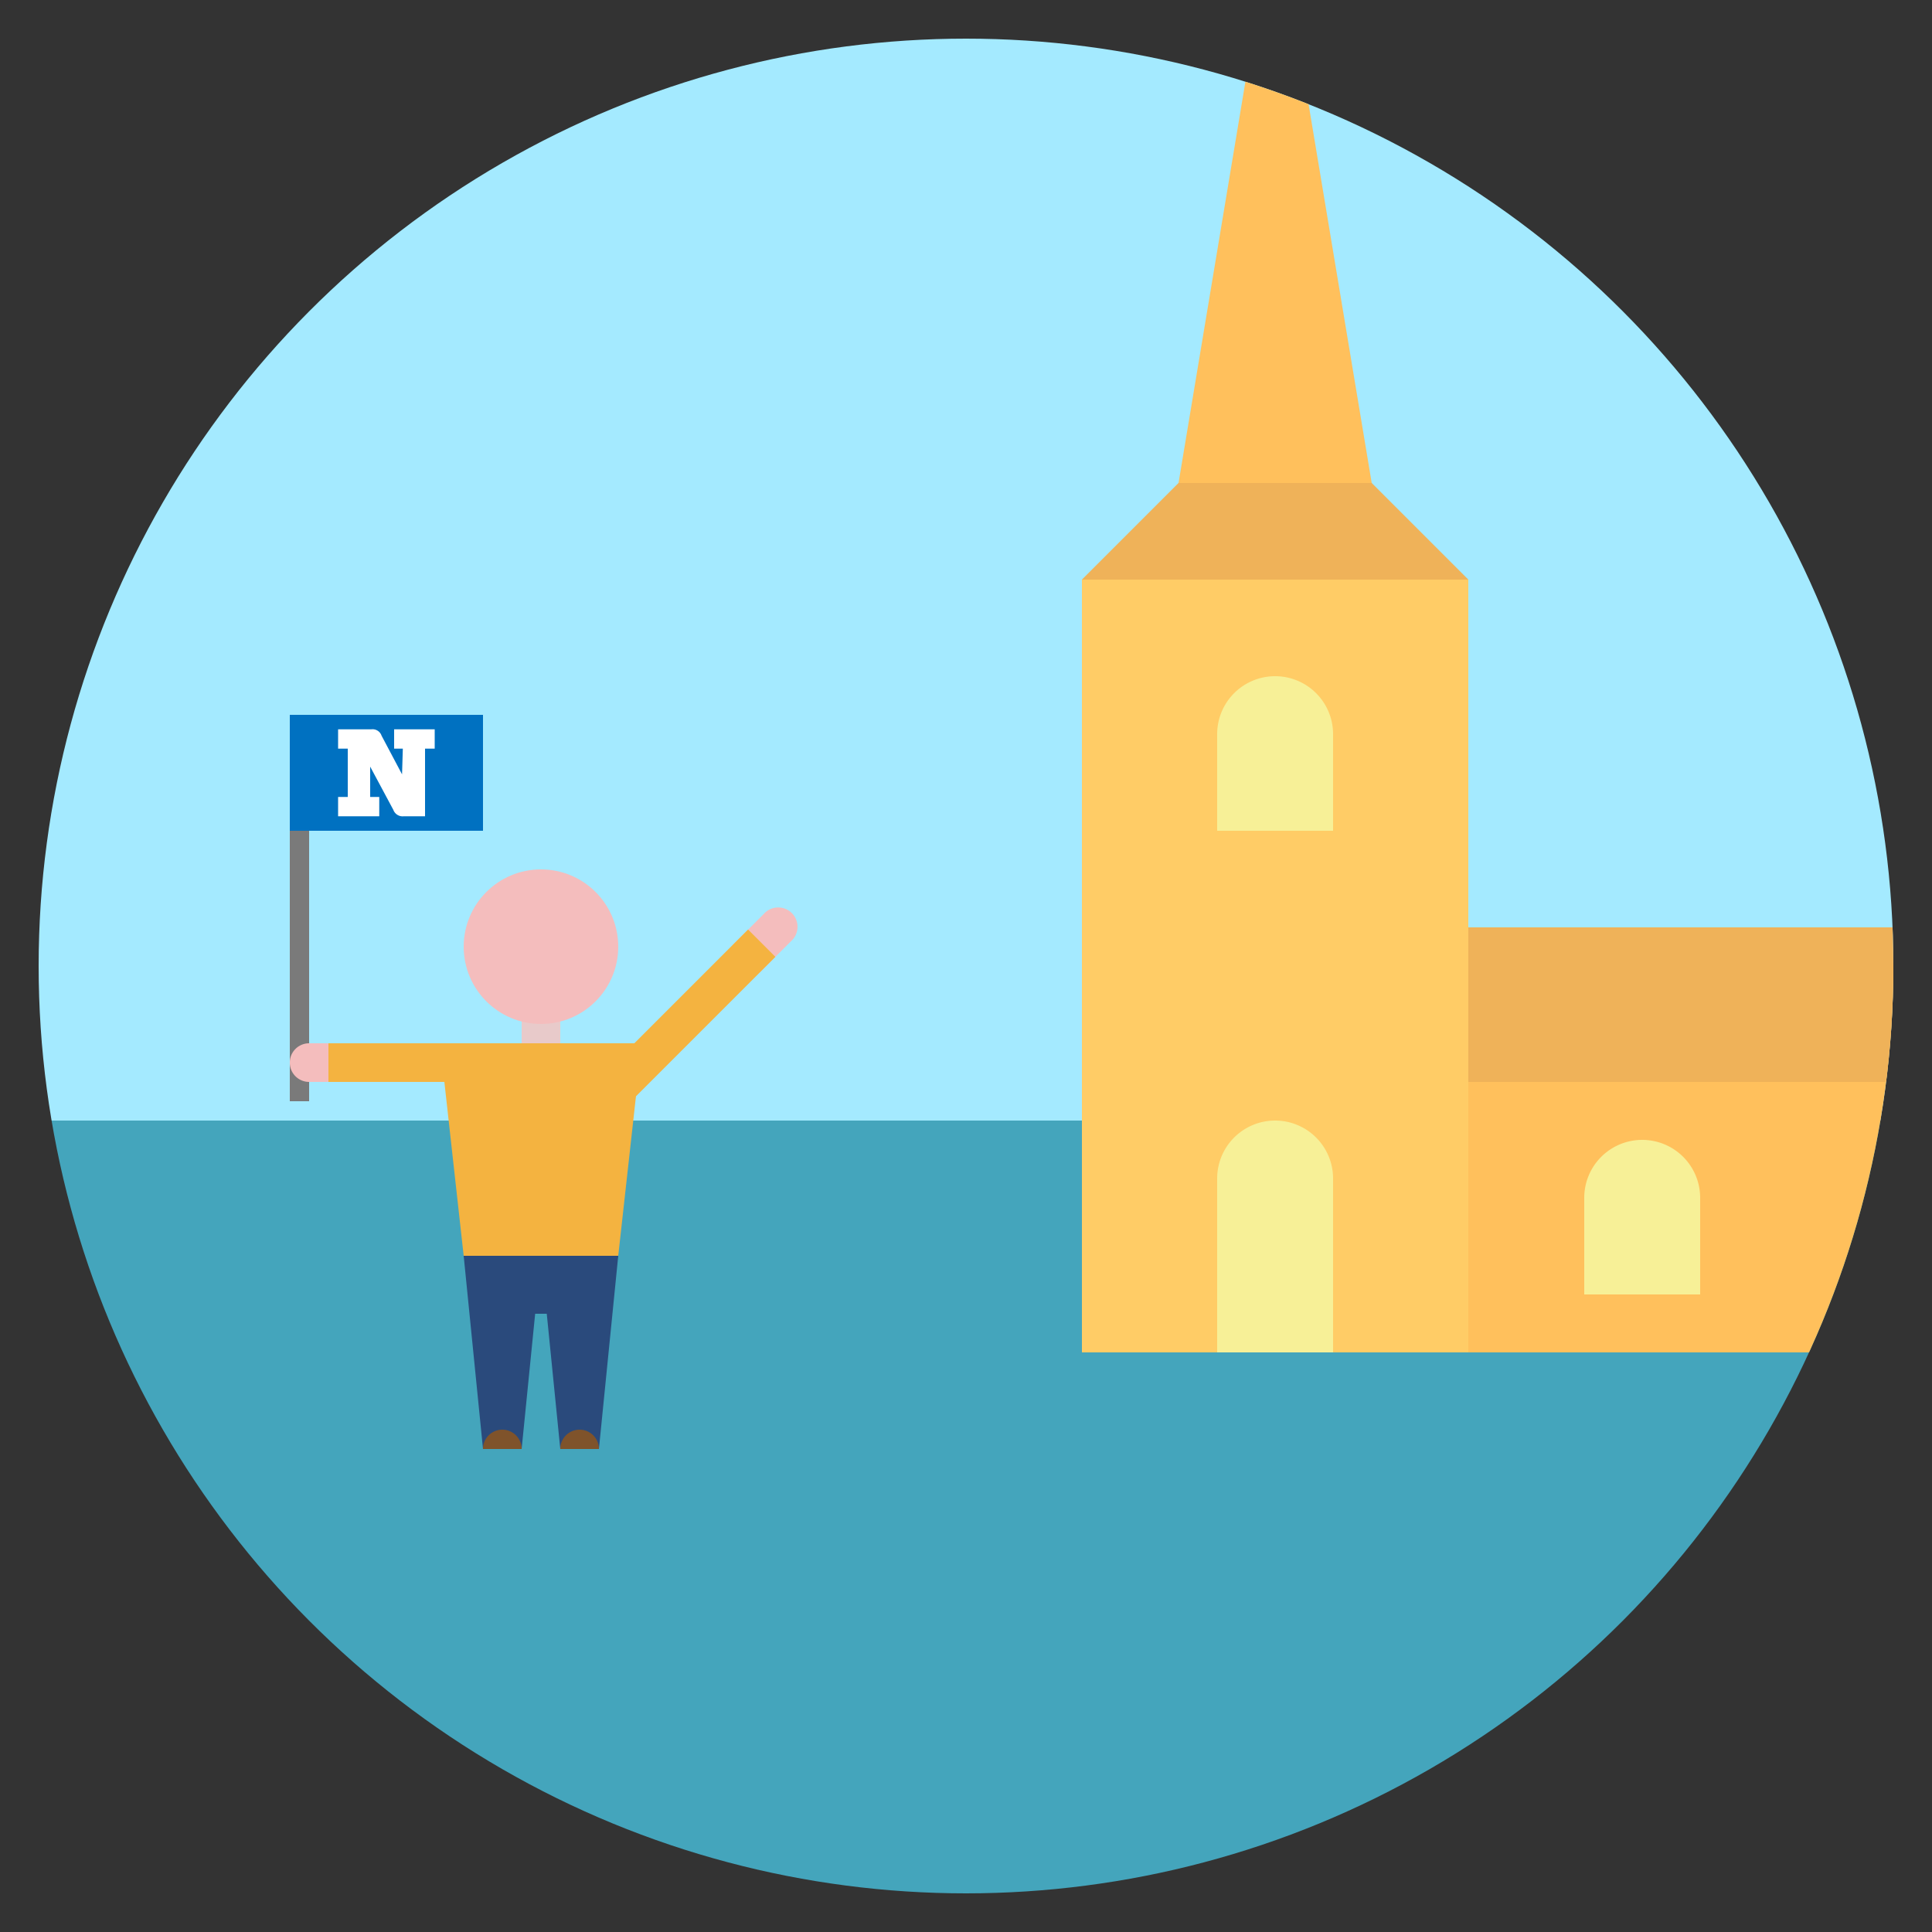 <svg id="Layer_1" data-name="Layer 1" xmlns="http://www.w3.org/2000/svg" xmlns:xlink="http://www.w3.org/1999/xlink" viewBox="0 0 100 100"><rect x="0" y="0" width="100" height="100" fill="#333333" stroke="none"/><defs><style>.cls-1{fill:none;}.cls-2{clip-path:url(#clip-path);}.cls-3{fill:#44a5bc;}.cls-4{fill:#a4eaff;}.cls-5{fill:#fc6;}.cls-6{fill:#ffc05c;}.cls-7{fill:#efb259;}.cls-8{fill:#f7f097;}.cls-9{fill:#7a7a7a;}.cls-10{fill:#0071c1;}.cls-11{fill:#f4bdbd;}.cls-12{fill:#e8caca;}.cls-13{fill:#f4b340;}.cls-14{fill:#2a4a7c;}.cls-15{fill:#fff;}.cls-16{fill:#7f532b;}</style><clipPath id="clip-path"><circle class="cls-1" cx="50" cy="50" r="48"/></clipPath></defs><title>lezersreizen_icons</title><g class="cls-2"><rect class="cls-3" y="58" width="100" height="42"/><rect class="cls-4" width="100" height="58"/><rect class="cls-5" x="56" y="30" width="20" height="40"/><rect class="cls-6" x="76" y="50" width="34" height="20"/><rect class="cls-7" x="76" y="48" width="34" height="8"/><polygon class="cls-7" points="56 30 66 20 76 30 56 30"/><polygon class="cls-6" points="61 25 66 -5 71 25 61 25"/><path class="cls-8" d="M69,38v5H63V38a3,3,0,0,1,6,0Z"/><path class="cls-8" d="M88,62v5H82V62a3,3,0,0,1,6,0Z"/><path class="cls-8" d="M103,62v5H97V62a3,3,0,0,1,6,0Z"/><path class="cls-8" d="M69,61v9H63V61a3,3,0,0,1,6,0Z"/></g><rect class="cls-9" x="15" y="42" width="1" height="15"/><rect class="cls-10" x="15" y="37" width="10" height="6"/><path class="cls-11" d="M18,54v2H16a1,1,0,0,1,0-2Z"/><rect class="cls-12" x="27" y="51.5" width="2" height="3"/><circle class="cls-11" cx="28" cy="49" r="4"/><path class="cls-13" d="M23,56a1.93,1.93,0,0,1,1.85-2h8.3v2Z"/><polygon class="cls-13" points="32 65 24 65 23 56 33 56 32 65"/><rect class="cls-13" x="17" y="54" width="8" height="2"/><path class="cls-11" d="M39.33,50.33l-1.41-1.41,1.6-1.6a1,1,0,1,1,1.41,1.41Z"/><rect class="cls-13" x="29.75" y="51.83" width="11.33" height="2" transform="translate(97.82 65.14) rotate(135)"/><polygon class="cls-14" points="25 75 24 65 28 65 27 75 25 75"/><polygon class="cls-14" points="29 75 28 65 32 65 31 75 29 75"/><polygon class="cls-14" points="31 68 25 68 24 65 32 65 31 68"/><path class="cls-15" d="M20.85,38.75H20.4v-1h2.1v1H22v3.5h-1.1a.51.51,0,0,1-.54-.33l-1.2-2.24h0v1.57h.47v1H17.5v-1H18v-2.5H17.5v-1h1.72a.49.49,0,0,1,.53.33l1.06,2h0Z"/><path class="cls-16" d="M25,75a1,1,0,0,1,2,0Z"/><path class="cls-16" d="M29,75a1,1,0,0,1,2,0Z"/></svg>
